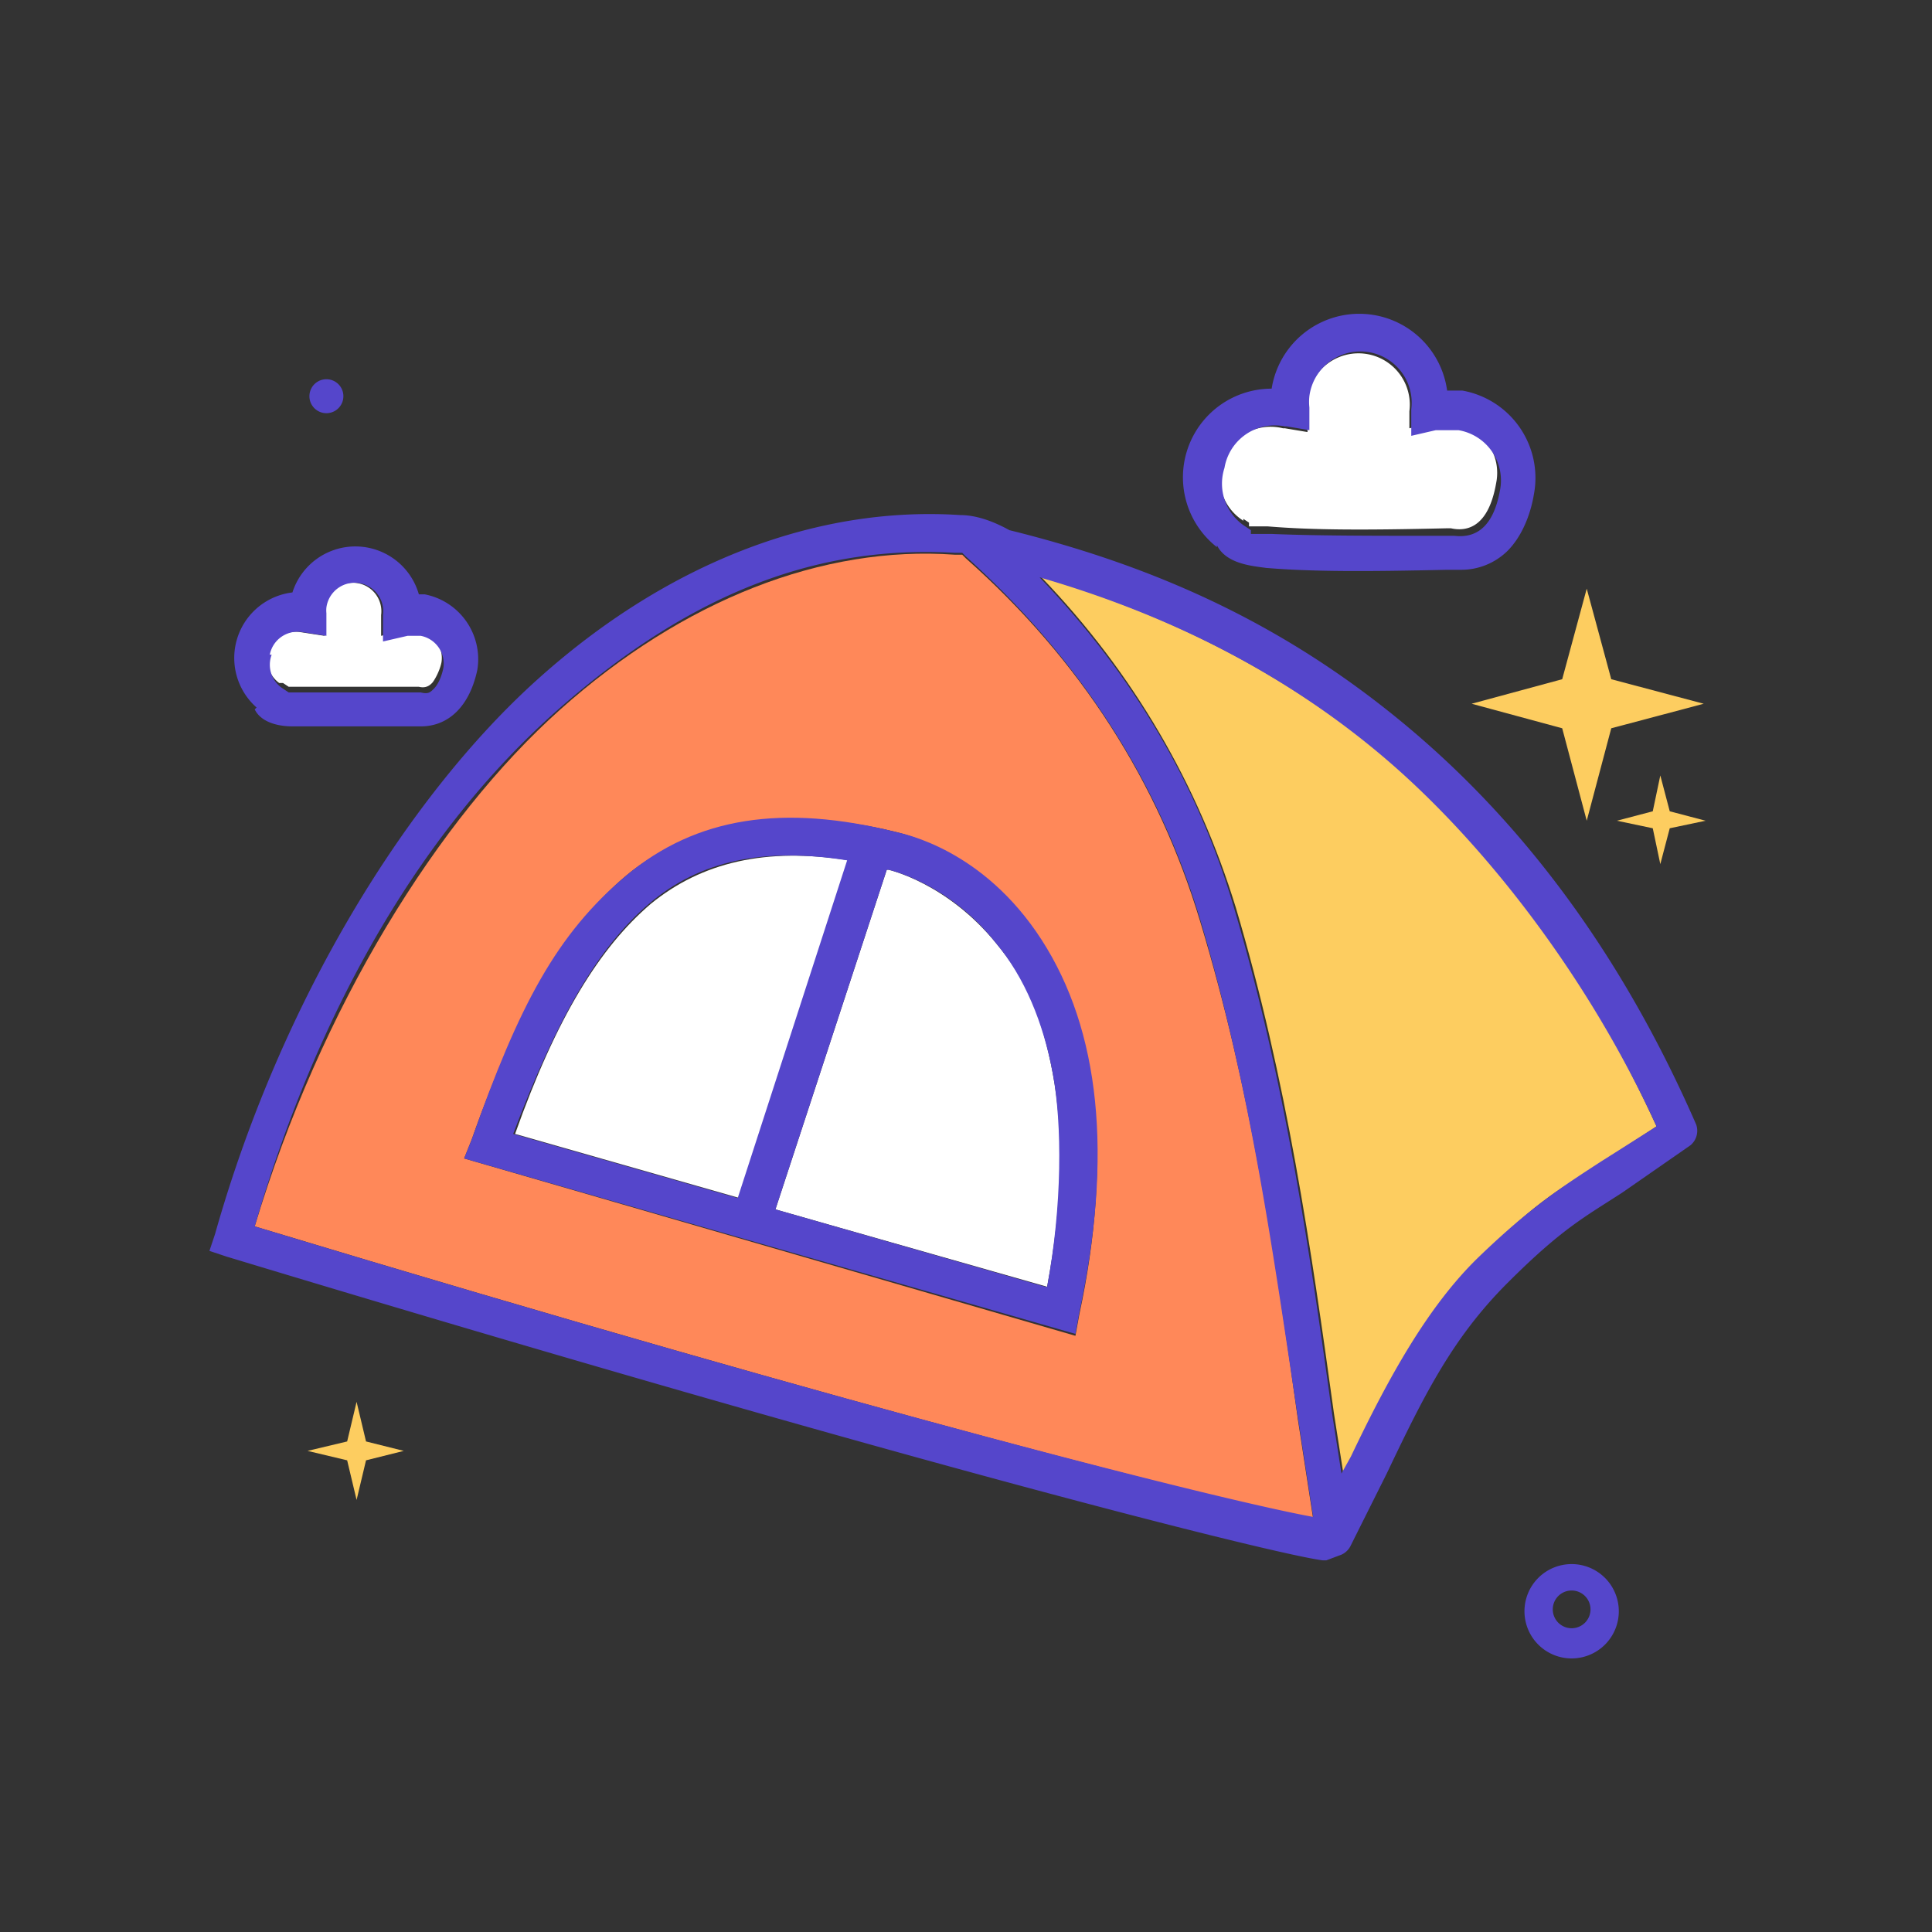<svg width="64px" height="64px" viewBox="0 0 1024 1024" class="icon" version="1.1" xmlns="http://www.w3.org/2000/svg" fill="#000000">

<rect x="0" y="0" width="1024" height="1024" fill="#333333" stroke="none"/>

<g id="SVGRepo_bgCarrier" stroke-width="0"/>

<g id="SVGRepo_tracerCarrier" stroke-linecap="round" stroke-linejoin="round"/>

<g id="SVGRepo_iconCarrier">

<path d="M828 386l-48-13 48-13 13-48 13 48 49 13-49 13-13 49-13-49zM876 439l-19-4 19-5 4-19 5 19 19 5-19 4-5 19-4-19z" fill="#FDCD60"/>

<path d="M184 774l-21-5 21-5 5-21 5 21 20 5-20 5-5 21-5-21z" fill="#FDCD60"/>

<path d="M173 210m-9 0a9 9 0 1 0 18 0 9 9 0 1 0-18 0Z" fill="#5546CB"/>

<path d="M833 879a25 25 0 1 1 25-25 25 25 0 0 1-25 25z m0-36a10 10 0 1 0 10 10 10 10 0 0 0-10-10z" fill="#5546CB"/>

<path d="M659 275l3 2v2h10c24 2 52 2 95 1h2c9 2 20-1 24-24a27 27 0 0 0-22-32h-11l-13 3v-9a27 27 0 0 0-54-7 28 28 0 0 0 0 6v12l-12-2h-1a27 27 0 0 0-21 49z" fill="#FFFFFF"/>

<path d="M645 289c5 10 19 11 26 12 24 2 52 2 96 1h7a35 35 0 0 0 25-10c7-7 12-18 14-30a47 47 0 0 0-38-55h-8a47 47 0 0 0-93-1 47 47 0 0 0-29 84z m4-41a27 27 0 0 1 32-22h1l12 2v-12a28 28 0 0 1 0-6 27 27 0 0 1 54 7v14l13-3h12a27 27 0 0 1 22 32c-4 22-15 25-24 24h-2c-43 0-71 0-95-1h-11v-2l-3-2a27 27 0 0 1-11-31z" fill="#5546CB"/>

<path d="M150 362l3 2h69c4 1 6-1 7-2s4-6 5-11a15 15 0 0 0-12-17h-7l-13 3v-11a15 15 0 0 0-30-4 15 15 0 0 0 0 3v12l-13-2a15 15 0 0 0-11 27z" fill="#FFFFFF"/>

<path d="M135 376c4 8 15 9 20 9h68c15 0 26-11 30-30a35 35 0 0 0-28-40h-3a35 35 0 0 0-67-1 35 35 0 0 0-19 61z m8-29a15 15 0 0 1 17-12l13 2v-12a15 15 0 0 1 0-3 15 15 0 0 1 30 4v14l13-3h7a15 15 0 0 1 12 17c-1 5-3 9-5 11s-3 3-7 2h-70l-3-2a15 15 0 0 1-6-18z" fill="#5546CB"/>

<path d="M636 488c-22-73-63-138-124-192l-2-2h-4c-70-5-144 24-209 82S170 534 135 650c334 101 517 146 561 155l-8-52c-12-86-25-176-52-265z m-64 209l-2 11-324-94 4-10c25-71 51-114 82-140s83-38 143-23c4 1 47 11 77 58s38 114 20 198z" fill="#FF8859"/>

<path d="M734 401c-52-43-113-75-182-95 49 51 83 110 103 175 27 91 40 181 52 268l5 32 5-9c20-42 37-75 68-106s44-37 64-50l29-19c-37-81-85-146-144-196z" fill="#FDCD60"/>

<path d="M899 596c-38-87-89-157-152-210s-131-85-212-105c-9-5-18-8-26-8-76-5-155 25-224 87S149 530 114 654l-3 9 9 3c367 111 557 158 581 161h2l8-3a10 10 0 0 0 5-5l19-38c20-42 35-72 64-101s41-35 61-48l36-25a10 10 0 0 0 3-11z m-764 54c34-117 90-212 162-275s139-86 209-82h4l2 2c60 54 102 119 124 192 27 90 39 179 52 265l8 52c-44-8-227-53-561-154z m713-34c-20 13-37 24-64 50s-48 64-68 106l-5 9-5-32c-12-87-25-177-52-268-19-65-54-124-103-175 69 20 130 51 182 95s108 115 145 196z" fill="#5546CB"/>

<path d="M345 479c-27 23-50 60-72 122l119 34 58-179c-44-7-78 1-105 23zM471 461h-1l-59 180 144 41c8-43 9-81 3-113s-15-51-30-69c-26-32-57-39-57-39z" fill="#FFFFFF"/>

<path d="M475 441c-60-15-106-8-143 23s-57 69-82 140l-4 10 324 93 2-11c18-84 11-150-20-198s-73-56-77-57zM272 601c23-61 45-99 72-122s61-30 105-23l-58 179z m282 81l-143-41 59-180h1s32 7 57 39c15 18 25 42 30 69s5 70-3 113z" fill="#5546CB"/>

</g>

</svg>